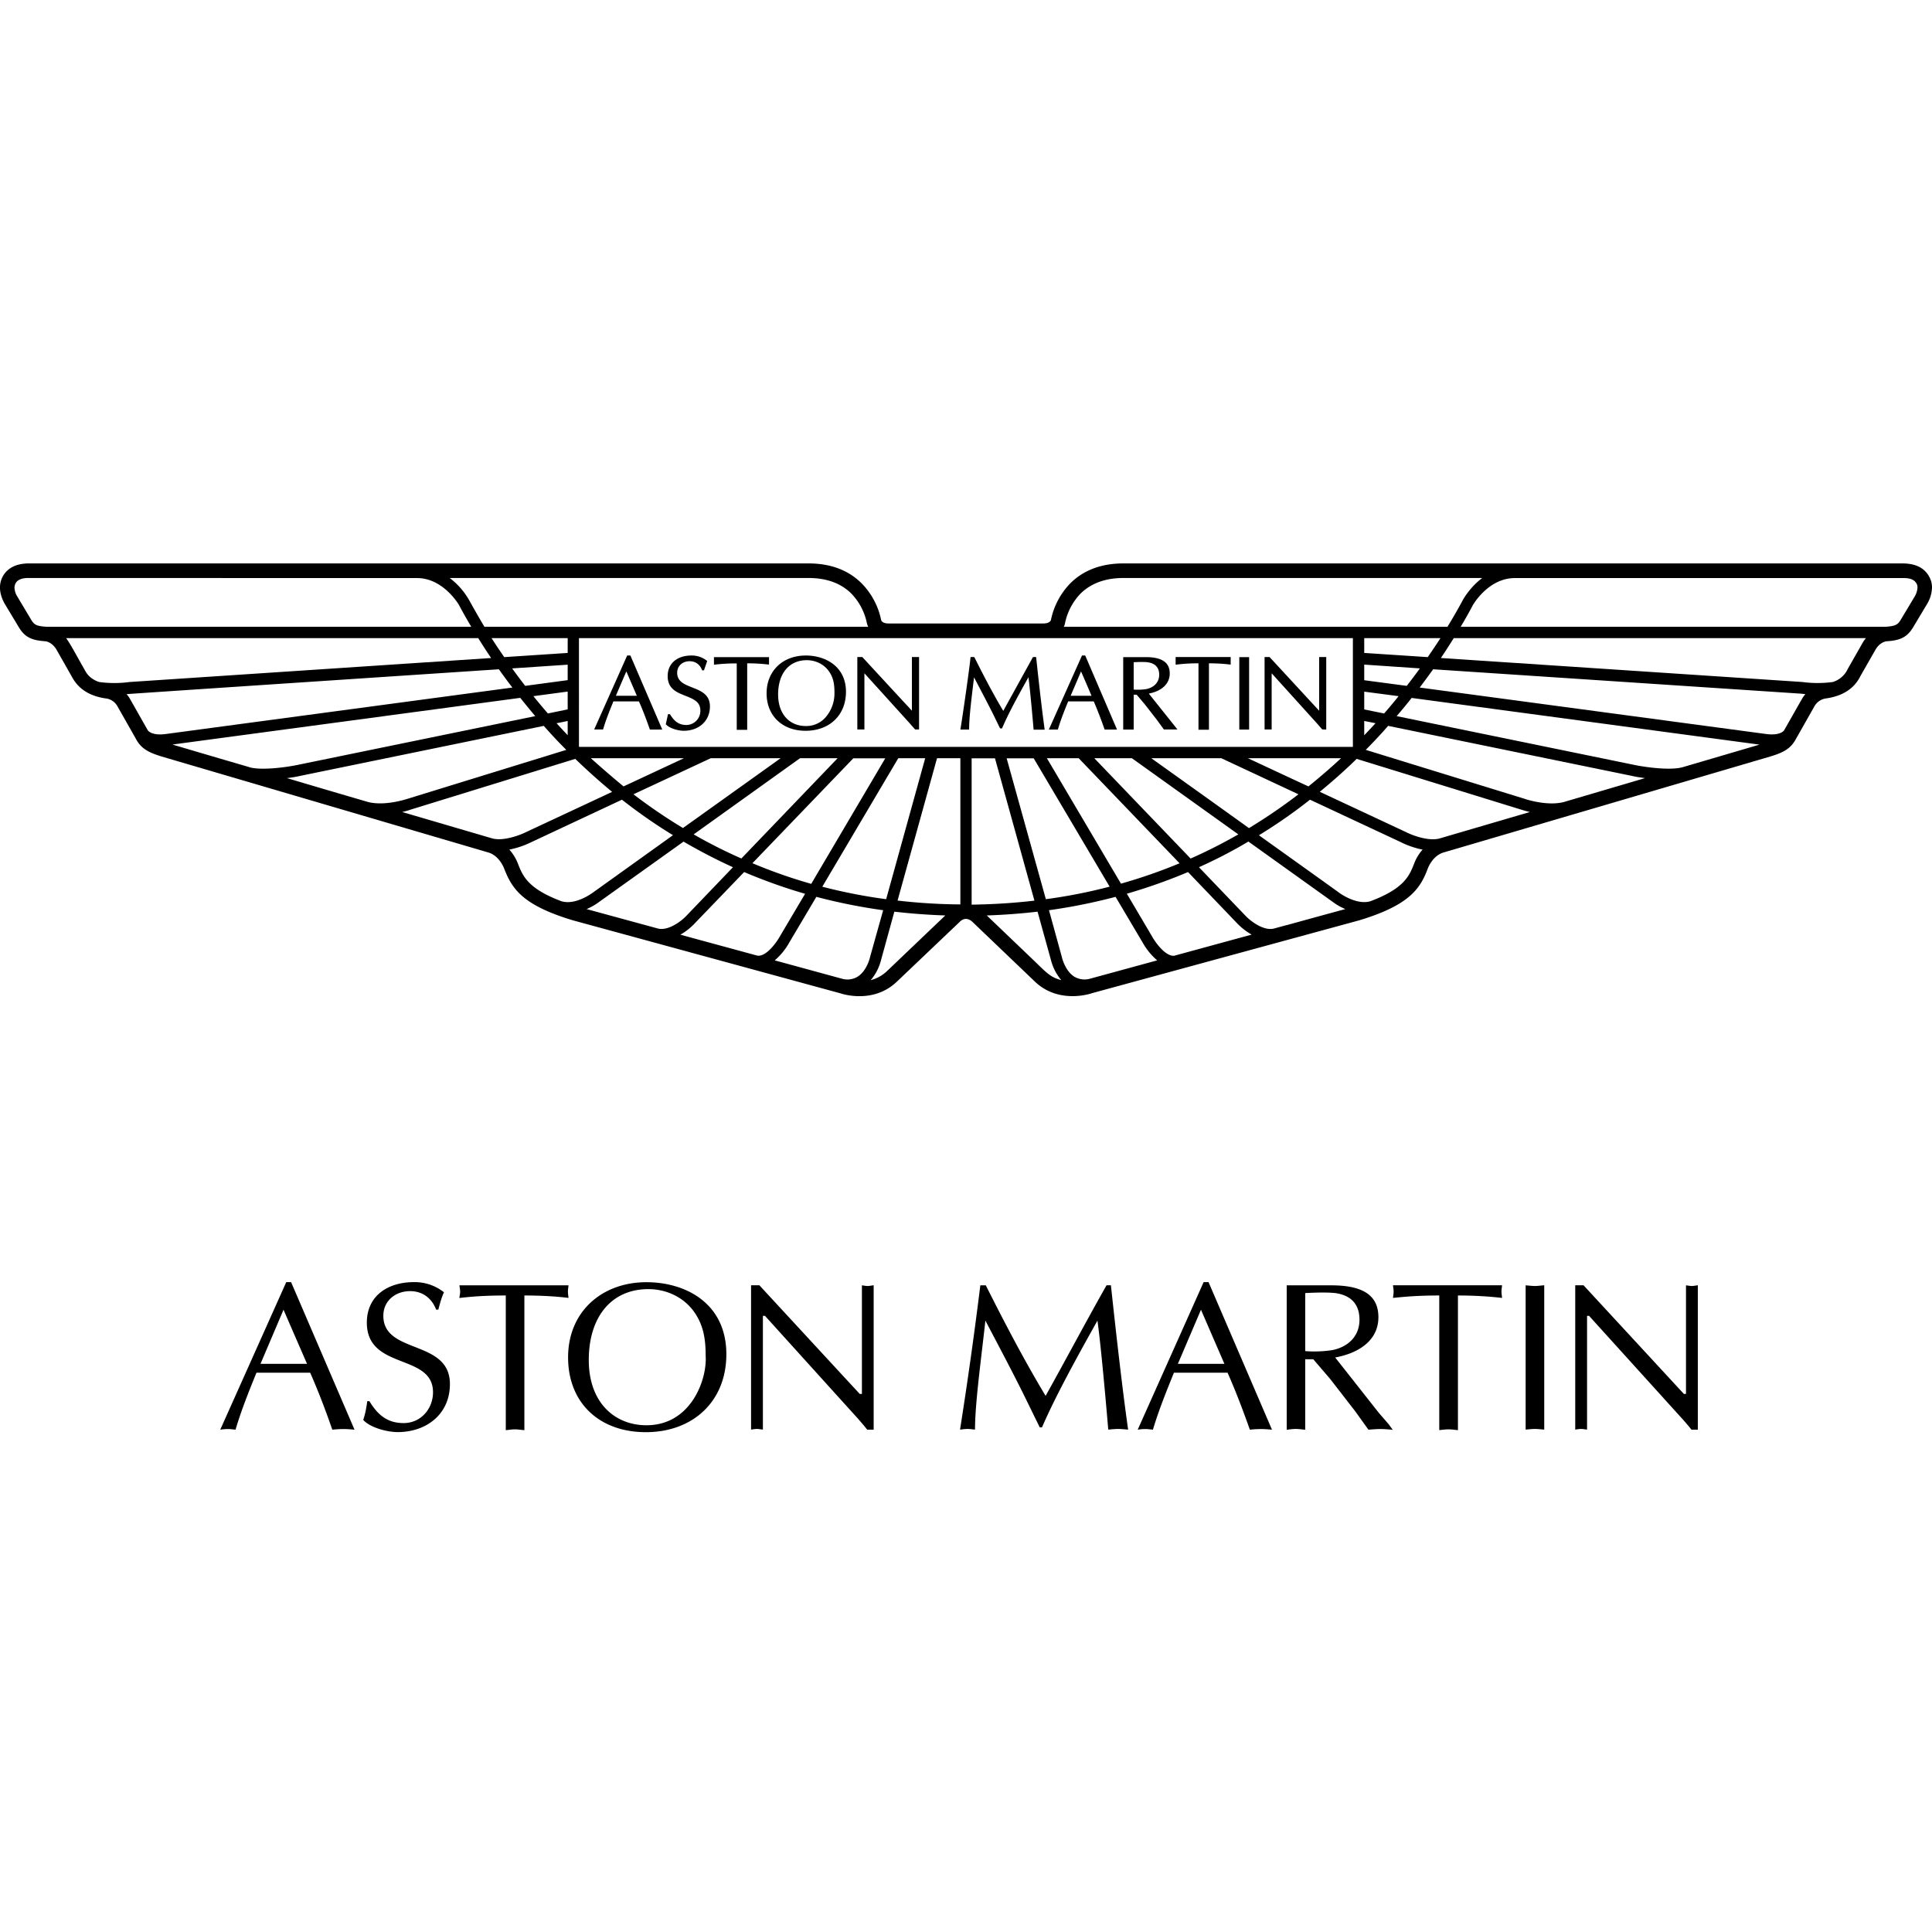 <svg height="1024" width="1024" viewBox="0 0 24 24" class="inline-icon inline-icon--medium inline-icon--dark-grey" xmlns="http://www.w3.org/2000/svg" xmlns:xlink="http://www.w3.org/1999/xlink">
<path stroke-width="0px" fill="#000000" d="M3.236 16.942l.286-.672.292.672h-.578zm.32-1.015l-.82 1.833a.657.657 0 0 1 .092-.008c.032 0 .061.004.098.008.073-.247.167-.478.26-.708h.667c.105.238.2.49.275.708a1.53 1.53 0 0 1 .14-.008c.044 0 .087.004.136.008l-.788-1.833h-.06zM4.762 16.345c0-.186.15-.306.332-.306.154 0 .269.086.324.23h.027c.02-.075.039-.149.07-.216a.586.586 0 0 0-.375-.126c-.315 0-.583.165-.583.503 0 .594.822.378.822.865 0 .207-.152.383-.365.383-.205 0-.323-.104-.425-.272h-.027c-.01.078-.024.157-.05.233.09.098.3.151.428.151.357 0 .649-.222.649-.597 0-.559-.827-.365-.827-.848M7.055 16.045c0-.026.005-.051.007-.078H5.707c.003.027.009.052.009.078 0 .026-.006.052-.01.079.15-.017.31-.031.577-.031v1.673c.036-.003.075-.01.115-.01.037 0 .074.007.116.01v-1.673c.234 0 .417.014.548.03-.002-.026-.007-.052-.007-.078M8.03 17.705c-.39 0-.716-.277-.716-.811 0-.532.279-.88.74-.88.21 0 .415.088.547.254.137.175.165.359.165.577.019.289-.181.86-.735.86m-.002-1.777c-.545 0-.972.36-.972.934 0 .563.386.929.966.929.586 0 1-.383 1-.968 0-.63-.501-.895-.994-.895M10.707 15.966v1.35h-.027l-1.247-1.35H9.33v1.793c.023-.003.046-.008.073-.008.023 0 .047.005.074.008v-1.413h.026l1.135 1.255c.054.06.107.123.135.159h.08v-1.794c-.027.003-.05.009-.074.009-.027 0-.05-.006-.073-.008M13.746 15.966c-.266.47-.507.926-.757 1.374-.28-.465-.533-.956-.743-1.373h-.068a54.419 54.419 0 0 1-.252 1.792c.03-.003.06-.008.094-.008.029 0 .059.005.092.008 0-.322.072-.841.129-1.354.178.341.362.683.53 1.03l.145.296h.028c.158-.363.384-.782.689-1.326.036.26.09.828.134 1.354.039-.003.08-.008.124-.008.038 0 .075.005.123.008-.071-.5-.144-1.146-.214-1.793h-.054zM14.632 16.942l.287-.672.291.672h-.578zm.32-1.015l-.819 1.833c.03-.004.058-.008.092-.008.032 0 .06.004.097.008.074-.247.168-.478.261-.708h.666c.106.238.2.49.277.708a1.45 1.45 0 0 1 .14-.008c.043 0 .085.004.135.008l-.788-1.833h-.06zM16.214 16.784v-.721c.11-.006.29-.012.386.002.197.032.288.15.288.33 0 .205-.143.337-.335.376a1.452 1.452 0 0 1-.339.013zm.912.764l-.54-.685c.264-.047.537-.194.537-.5 0-.263-.179-.396-.583-.396h-.556v1.794c.036-.004.075-.01.114-.01.037 0 .074.006.116.01v-.876h.1l.21.245.31.4.165.23c.048-.003.1-.008.15-.008.05 0 .097.005.152.009l-.049-.067-.126-.146zM17.304 15.966c.003.027.008.053.008.079 0 .025-.005.051-.008.078.15-.015.31-.03.575-.03v1.672c.038-.003.076-.009.115-.009.038 0 .075.006.117.01v-1.673c.233 0 .417.015.548.03-.002-.027-.007-.053-.007-.079 0-.026.005-.05.007-.078h-1.355zM18.952 15.966v1.793c.037-.003.077-.008.116-.008.036 0 .073.005.115.008v-1.793c-.042.003-.079.009-.115.009-.039 0-.079-.006-.116-.008M20.944 15.966v1.35h-.026l-1.247-1.35h-.103v1.793c.023-.003.047-.008.073-.008.024 0 .047.005.074.008v-1.413h.025l1.136 1.255c.055.06.108.123.136.159h.079v-1.794c-.026.003-.05.009-.073.009-.027 0-.051-.006-.074-.008M23.785 7.41l-.174.29c-.033.053-.053.077-.186.086h-5.28c.06-.1.11-.19.152-.27.002-.002.19-.335.521-.335h4.836c.05.001.117.007.152.065.004.007.014.023.014.052a.25.25 0 0 1-.035.112zm-.646.574l-.184.323a.303.303 0 0 1-.187.165 1.409 1.409 0 0 1-.379 0l-4.49-.298a8.24 8.24 0 0 0 .16-.247h5.12a.438.438 0 0 0-.04.057zm-.763.713l-.214.377c-.008.011-.059.066-.224.044l-4.302-.577c.058-.077.114-.153.167-.227l4.57.303.054.006a.345.345 0 0 0-.05.074zm-1.48.835c-.162.042-.479-.006-.589-.029l-2.957-.607c.066-.077.128-.152.186-.226l4.321.58-.96.282zm-1.466.43c-.207.056-.478-.035-.48-.035l-.004-.002-1.98-.61c.098-.099.191-.198.278-.298l3.036.623c.005.002.068.015.155.026l-1.005.296zm-1.545.453c-.14.04-.348-.042-.416-.077l-1.074-.502c.163-.134.316-.27.458-.409l2.052.633c.004.001.042.014.1.027l-1.12.328zm-.317.31c-.06.154-.122.311-.543.47-.174.053-.38-.1-.383-.1 0-.002-.469-.337-1.003-.719.218-.134.43-.28.634-.442l1.134.53c.006.004.123.063.265.09a.56.56 0 0 0-.104.171zm-1.586.767l-.158.043c-.133.032-.295-.1-.348-.155l-.582-.607c.21-.095.415-.2.614-.319l1.051.752a.74.74 0 0 0 .153.087c-.234.063-.73.2-.73.2zm-1.39.38c-.11.017-.24-.166-.277-.233l-.317-.537a6.83 6.83 0 0 0 .76-.269l.617.644c.006.006.074.077.173.133l-.956.261zm-1.052.286a.25.25 0 0 1-.192-.024c-.115-.07-.155-.234-.157-.244l-.16-.583c.281-.039.558-.095.827-.166l.336.567a.813.813 0 0 0 .181.222l-.835.228zm-.682-.212l-.6-.574c.213-.007.423-.023.631-.047l.165.596a.627.627 0 0 0 .13.255c-.127-.036-.166-.073-.326-.23zm-.788-.71V9.42h.29l.49 1.768c-.254.03-.515.046-.78.05zm3.432-1.817h1.157a7.69 7.69 0 0 1-.405.35c-.282-.13-.556-.259-.752-.35zm-1.2 0h.87l.958.448a6.738 6.738 0 0 1-.615.42c-.462-.332-.95-.68-1.213-.868zm-.707 0h.466l1.322.946c-.193.11-.39.211-.593.3L13.595 9.42zm.19 1.595c-.259.068-.524.12-.793.156l-.487-1.75h.336l.943 1.594zm-.78-1.595h.395l1.253 1.305a6.46 6.46 0 0 1-.728.253l-.92-1.558zm-5.81-.14c0-.002-.002-.003-.003-.004V7.927h9.614v1.351h-9.61zm4.735 1.956a7.135 7.135 0 0 1-.78-.048l.49-1.768h.29v1.816zm-.91.827a.462.462 0 0 1-.204.114.619.619 0 0 0 .13-.255l.164-.596c.208.024.42.04.633.047l-.723.69zm-.369.072a.244.244 0 0 1-.192.024l-.835-.228a.806.806 0 0 0 .182-.224l.335-.565c.27.071.546.127.83.166l-.163.582c0 .002-.038.173-.157.245zm-1.244-.263l-.955-.26a.767.767 0 0 0 .172-.134l.62-.644c.245.104.498.195.757.27l-.316.534c-.039.07-.168.252-.278.234zm-2.12-.578a.741.741 0 0 0 .154-.088l1.05-.75c.2.116.405.223.614.318l-.582.607c-.052.055-.215.186-.348.155l-.888-.242zm-.314-.098c-.419-.158-.48-.315-.54-.469a.56.56 0 0 0-.106-.172 1.1 1.1 0 0 0 .268-.09l1.131-.53c.205.161.416.308.634.441l-1.002.718c-.004.002-.21.156-.385.102zm.773-1.426a12.8 12.8 0 0 1-.406-.35h1.156l-.75.35zm.738.517a6.738 6.738 0 0 1-.615-.419l.96-.448h.868l-1.213.867zm.725.378a6.077 6.077 0 0 1-.592-.299l1.321-.946h.467L9.21 10.664zm1.95-1.245h.334l-.485 1.751a6.617 6.617 0 0 1-.793-.155c.354-.598.825-1.397.944-1.596zm-1.084 1.56a6.335 6.335 0 0 1-.728-.256L10.6 9.42h.397l-.92 1.56zm-3.96-.564l-1.119-.328a.825.825 0 0 0 .1-.028l2.05-.632c.143.138.295.275.458.41l-1.07.5c-.072.036-.279.116-.419.078zM4.57 9.962c-.33-.096-.678-.199-1.006-.296.087-.01.15-.024.157-.026l3.034-.623c.088.1.18.2.28.298l-1.982.611c-.005.001-.275.091-.483.036zm-1.465-.43c-.446-.13-.808-.237-.963-.283l4.321-.58c.06.075.121.15.186.227l-2.957.607c-.11.023-.425.071-.587.03zm-1.268-.458l-.215-.379a.338.338 0 0 0-.05-.072c.028-.004 4.625-.309 4.625-.309.053.074.108.15.168.227l-4.304.577c-.163.022-.214-.032-.224-.044zm-.606-.602c-.123-.042-.162-.117-.187-.165C.97 8.18.87 7.988.821 7.927h5.12c.048.078.101.16.16.247l-4.49.298a1.409 1.409 0 0 1-.38 0zm-.654-.686C.453 7.777.427 7.763.388 7.7L.215 7.41a.216.216 0 0 1-.035-.112c.003-.065.047-.116.165-.118l4.836.001c.328 0 .521.335.521.335.042.08.093.17.152.27H.577zm5.687.377a7.496 7.496 0 0 1-.158-.236h.946v.184l-.788.052zm.26.357a8.11 8.11 0 0 1-.162-.217l.69-.046v.192l-.528.071zm.528.436v.177c-.047-.05-.094-.099-.138-.149.056-.01.101-.02.138-.028zm-.246-.093a8.277 8.277 0 0 1-.18-.215l.426-.057v.221l-.246.051zm3.238-1.683c.225 0 .404.066.533.195a.744.744 0 0 1 .192.367s.007.026.016.044H6.018c-.073-.119-.193-.336-.193-.336a.902.902 0 0 0-.239-.27h4.458zm6.903.931v-.184h.947c-.048.075-.102.154-.158.236l-.789-.052zm0 .338v-.193l.691.047c-.05.07-.105.143-.163.217l-.528-.07zm.14.535c-.046.051-.093.1-.14.15v-.178l.14.028zm-.14-.172v-.22l.427.056a6.672 6.672 0 0 1-.18.215l-.247-.05zm-3.717-1.07a.744.744 0 0 1 .192-.367c.13-.129.31-.195.533-.195h4.458c-.153.115-.233.26-.239.27-.052.097-.116.21-.193.336h-4.766c.01-.017.015-.044.015-.044zm10.73-.588c-.084-.142-.236-.15-.303-.155h-9.702c-.274 0-.496.084-.66.248a.919.919 0 0 0-.24.455c-.002.007-.015.043-.097.043H11.04c-.082 0-.093-.038-.094-.042a.911.911 0 0 0-.242-.456c-.164-.164-.386-.248-.66-.248H.341c-.062.003-.218.013-.302.153-.04.07-.07.183.017.344l.178.296c.072.12.155.163.33.174.002 0 .083.008.14.108l.18.317c.04.073.13.244.435.286.006 0 .095.01.144.104l.223.393c.066.126.157.173.323.224l4.058 1.192c.137.041.194.195.194.195.097.251.223.458.857.648l3.32.906c.04.014.421.13.707-.148l.78-.742s.031-.034.074-.034c.044 0 .077.034.078.034l.777.743c.287.276.668.161.71.146l3.32-.905c.631-.19.762-.4.854-.647.004-.01.06-.156.194-.196l4.058-1.192c.166-.05.257-.098.323-.224l.221-.39a.196.196 0 0 1 .143-.107c.31-.042.4-.213.438-.286l.181-.317c.056-.1.138-.108.141-.108.174-.01.257-.055.328-.173l.178-.297A.419.419 0 0 0 24 7.3a.268.268 0 0 0-.04-.145z"></path>
<path stroke-width="0px" fill="#000000" d="M7.651 8.643c.008-.02.116-.273.13-.302l.13.302h-.26zm.14-.5l-.41.919h.111l.001-.005c.033-.112.076-.22.118-.322l.008-.022h.318c.044.098.087.21.134.344l.002.006h.154l-.396-.92h-.04zM8.6 8.54c-.098-.038-.188-.074-.188-.183 0-.083.065-.143.154-.143.072 0 .126.038.154.107l.001.006h.024l.04-.116-.005-.004a.3.3 0 0 0-.19-.064c-.18 0-.296.1-.296.256 0 .16.118.204.222.245.095.038.184.073.184.181a.175.175 0 0 1-.172.181c-.088 0-.147-.038-.203-.13l-.003-.004h-.024l-.027.124.003.004c.05.053.16.078.218.078.193 0 .327-.124.327-.303 0-.148-.112-.193-.22-.235M9.553 8.257v-.094h-.684v.094l.009-.001c.077-.008.152-.015.274-.015v.825h.13V8.24c.092 0 .18.005.262.015h.009zM10.25 8.917a.317.317 0 0 1-.239.102c-.209 0-.345-.154-.345-.392 0-.262.137-.426.357-.426.103 0 .202.046.263.123.067.085.08.173.08.28v.018a.455.455 0 0 1-.116.295m-.24-.774c-.287 0-.487.192-.487.47 0 .278.195.465.484.465.3 0 .502-.196.502-.485 0-.31-.25-.45-.499-.45M11.328 8.162v.666c-.006-.005-.616-.666-.616-.666h-.062v.9h.088v-.696h.002l.557.615.07.08.003.001h.047v-.9h-.088zM12.872 8.17l-.001-.008h-.039l-.218.395-.151.274c-.134-.224-.255-.46-.358-.665l-.003-.004h-.045l-.001.007c-.013.133-.09.675-.124.884l-.002.01h.109v-.009c0-.127.022-.316.046-.517l.015-.123c.015.03.185.35.25.484l.073.15h.024l.003-.005c.074-.173.18-.37.326-.63.02.154.048.464.063.641v.01h.138l-.001-.01c-.03-.219-.064-.508-.104-.885M13.3 8.643l.129-.302c.014.029.122.282.13.302h-.26zm.175-.5h-.034l-.412.92h.112l.002-.006c.033-.113.076-.221.118-.324l.008-.02h.318c.043.1.088.215.133.344l.002.006h.154l-.395-.92h-.006zM14.083 8.566v-.34c.053-.002.136-.006.18.002.09.014.137.067.137.154 0 .09-.06.157-.16.178a.675.675 0 0 1-.157.006m.448-.2c0-.136-.097-.203-.296-.203H13.953v.9h.13V8.63h.037l.101.119.153.197.084.116h.169l-.356-.446c.163-.031.26-.124.26-.25M14.604 8.162v.094h.009c.077-.009.153-.016.275-.016v.825h.13V8.24c.09 0 .179.005.26.015l.01.001v-.094h-.684zM15.395 9.063h.122v-.9h-.122zM16.387 8.828h-.001l-.615-.666h-.062v.9h.088v-.696h.002l.556.615.07.08.05.002v-.901h-.088v.666z"></path>

</svg>